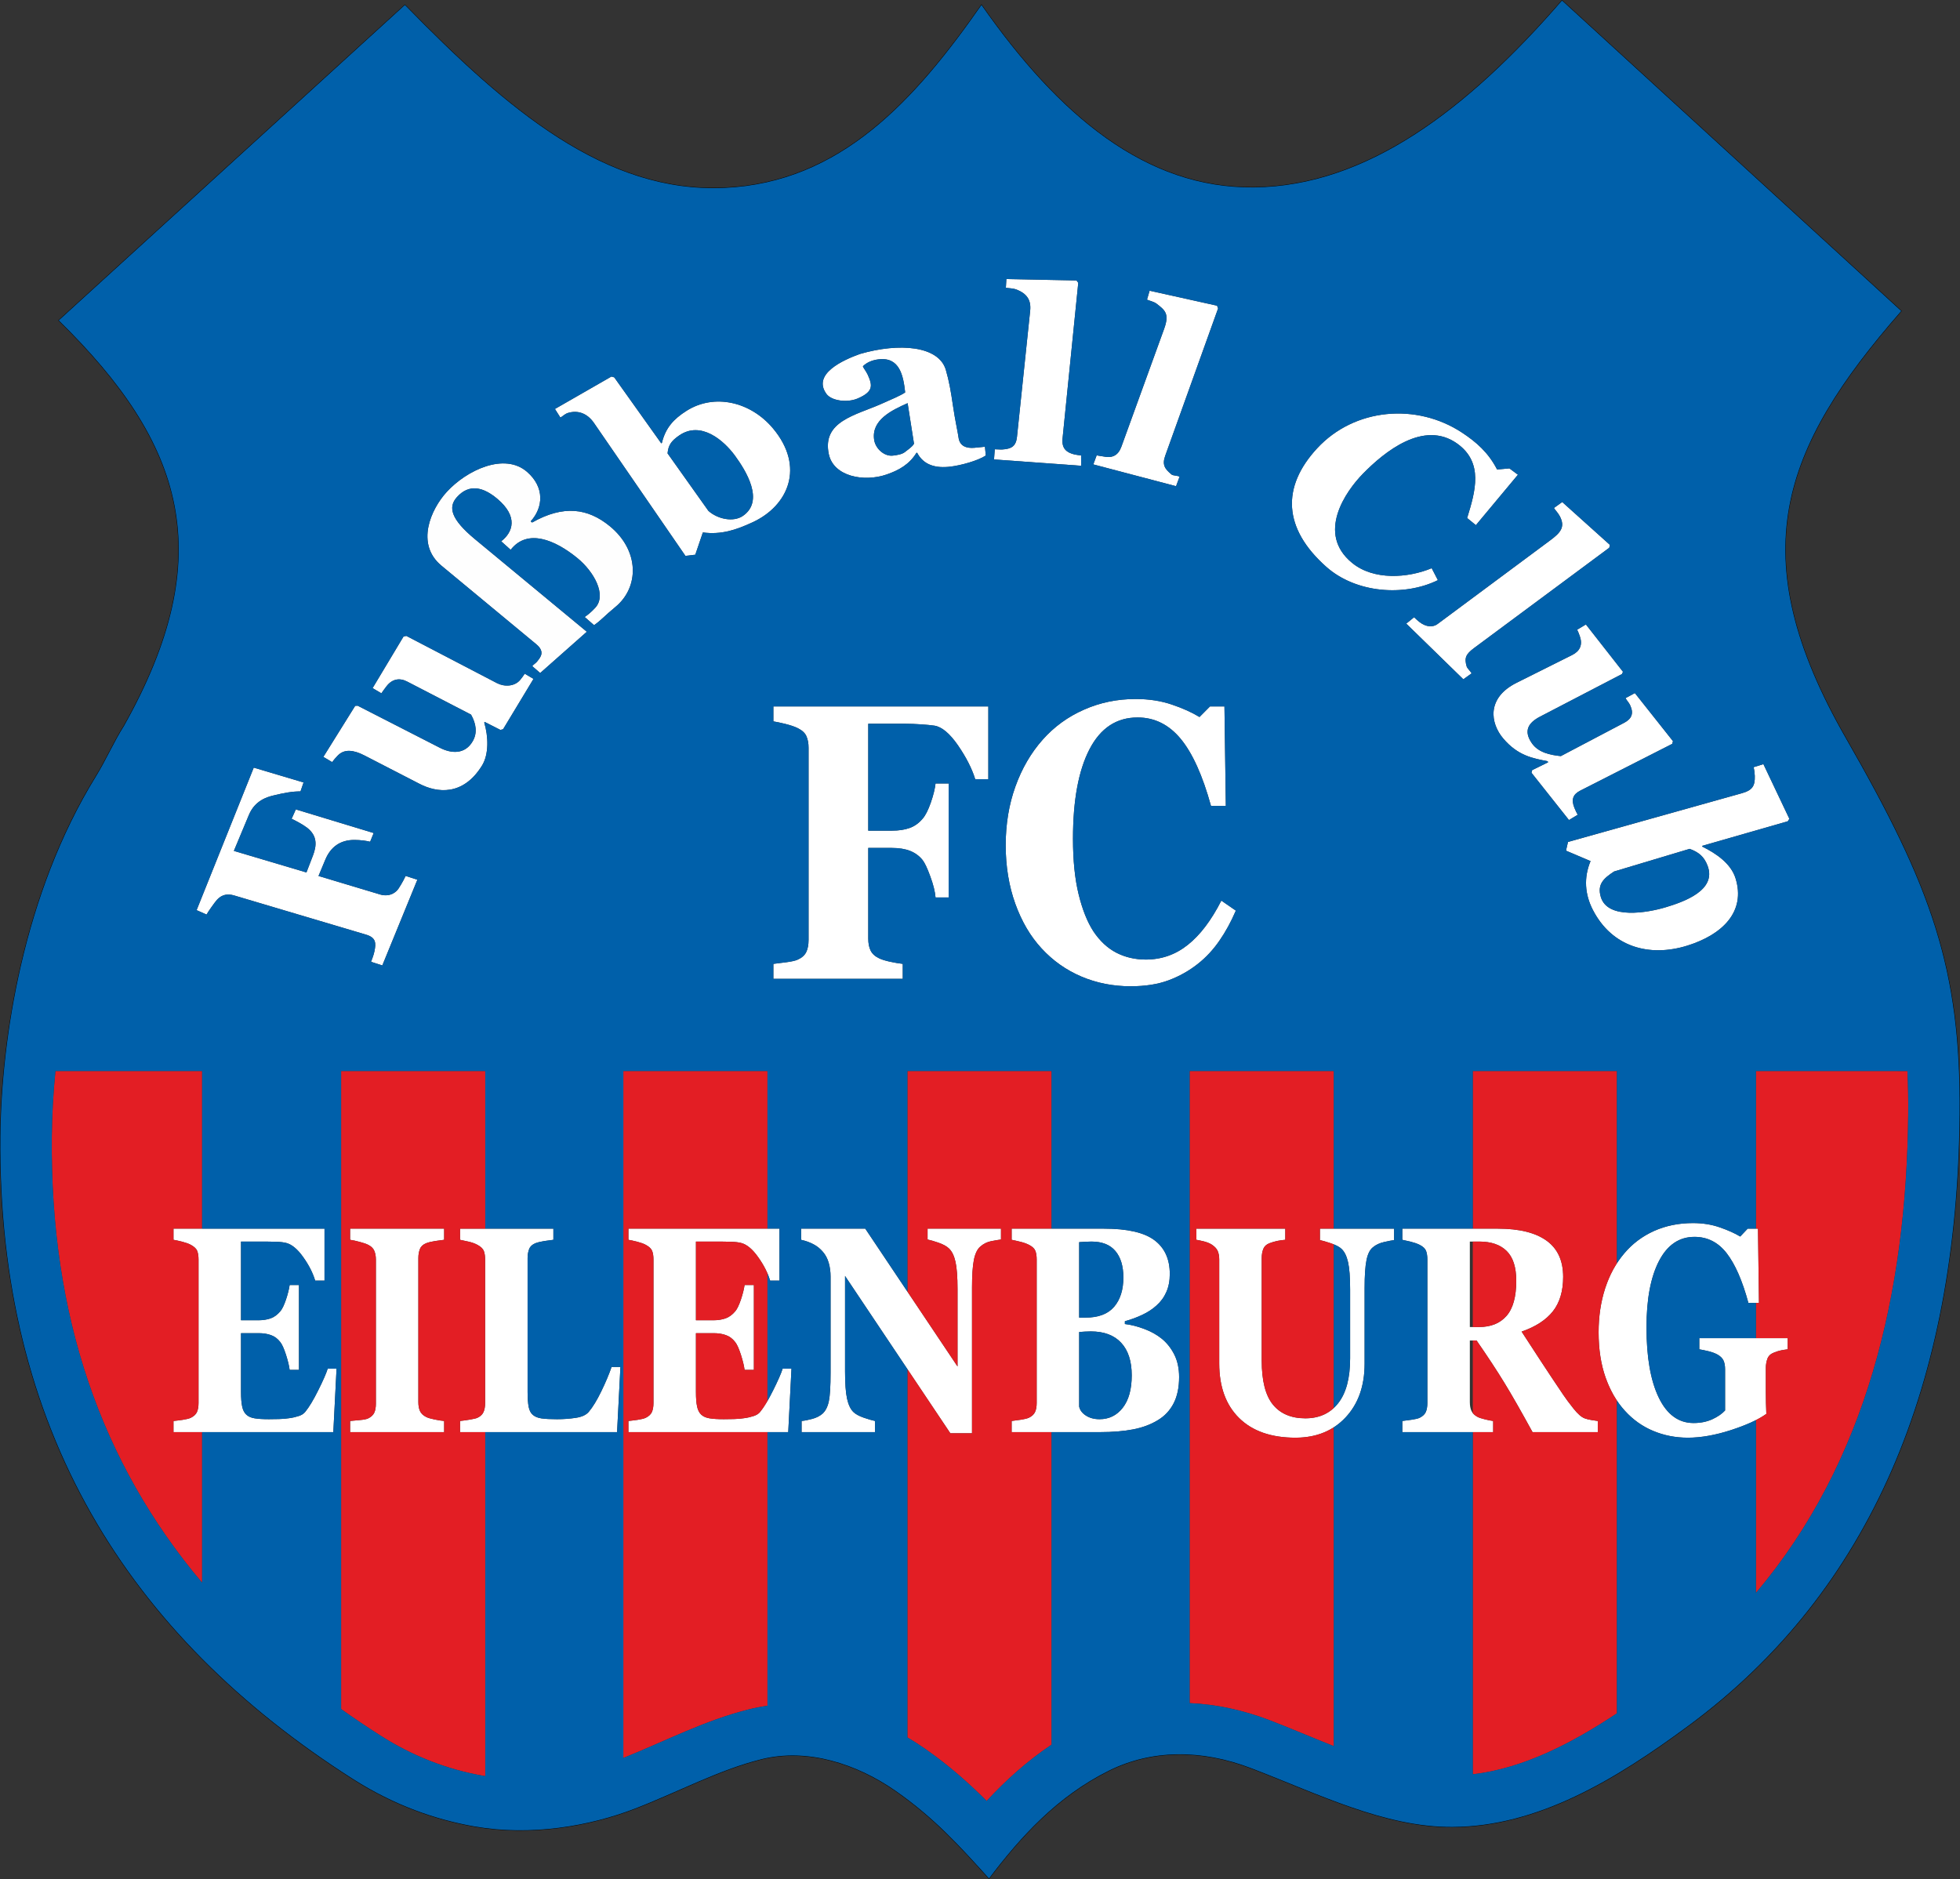 <?xml version="1.0" encoding="UTF-8" standalone="no"?>
<svg
   version="1.1"
   width="594.543pt"
   height="570.062pt"
   id="svg66"
   viewBox="0 0 594.543 570.062"
   xmlns="http://www.w3.org/2000/svg"
   xmlns:svg="http://www.w3.org/2000/svg">
  <rect x="0" y="0" width="594.543" height="570.062" fill="#333333" stroke="none"/>
  <defs
     id="defs70" />
  <g
     id="Layer1001"
     transform="translate(-0.367,-135.921)">
    <path
       d="m 505.532,411.197 c 5.585,-1.672 15.66,-5.181 12.8,-12.653 -1.058,-2.763 -2.664,-4.078 -5.435,-5.1 l -22.904,6.865 c -3.141,2.056 -5.199,3.854 -4.036,7.741 2.082,6.959 14.353,4.71 19.575,3.146 z m 6.653,11.609 c -11.504,3.579 -22.82,0.441 -28.633,-10.82 -2.45,-4.746 -2.806,-9.802 -0.71,-14.827 l -7.45,-3.167 0.606,-2.64 52.785,-14.8 c 3.064,-0.859 3.986,-2.121 3.88,-5.245 -0.048,-0.972 -0.157,-1.855 -0.343,-2.645 l 2.955,-0.919 7.871,16.579 -0.469,0.757 -25.994,7.462 0.071,0.228 c 4.102,2.014 8.653,5.093 10.058,9.567 3.184,10.139 -3.923,17.14 -14.626,20.47 z"
       style="fill:#ffffff;fill-rule:evenodd"
       id="path2" />
    <path
       d="m 476.296,384.704 -11.368,-14.339 0.201,-0.803 4.836,-2.377 -0.137,-0.328 c -4.428,-0.867 -8.994,-1.623 -13.472,-6.893 -3.923,-4.618 -5.15,-12.304 4.04,-16.898 l 16.867,-8.434 c 2.344,-1.172 3.205,-3.041 2.368,-5.567 -0.265,-0.8 -0.558,-1.508 -0.852,-2.105 l 2.65,-1.598 11.251,14.365 -0.32,0.689 -24.82,12.909 c -3.426,1.782 -5.193,4.207 -2.487,8.091 1.955,2.806 5.519,3.556 8.775,3.891 l 19.2,-10.107 c 2.297,-1.209 2.974,-2.81 1.837,-5.305 -0.354,-0.81 -0.996,-1.379 -1.413,-2.181 l 2.837,-1.524 11.554,14.583 -0.238,0.826 -27.872,14.175 c -2.3,1.17 -2.766,2.786 -1.798,5.213 0.294,0.736 0.637,1.444 1.01,2.118 z"
       style="fill:#ffffff;fill-rule:evenodd"
       id="path4" />
    <path
       d="m 444.253,342.005 -17.314,-16.894 2.378,-1.935 c 0.478,0.466 1.093,1.03 1.599,1.426 2.118,1.656 4.179,1.623 5.5,0.641 l 34.168,-25.381 c 3.121,-2.319 4.659,-4.014 2.946,-7.312 -0.506,-0.974 -1.376,-1.841 -1.793,-2.522 l 2.516,-1.801 14.469,13.007 -0.207,0.867 -40.97,30.4 c -2.562,1.901 -3.035,3.015 -2.276,5.622 0.181,0.572 1.114,1.394 1.5,2.081 z"
       style="fill:#ffffff;fill-rule:evenodd"
       id="path6" />
    <path
       d="m 402.72,307.922 c -13.114,-11.622 -13.73,-24.203 -2.802,-36.005 11.329,-12.235 30.156,-13.836 43.959,-4.735 4.295,2.832 7.962,6.021 10.617,11.176 l 3.741,-0.335 2.579,1.921 -12.755,15.299 -2.653,-2.166 c 2.511,-8.126 5.022,-16.795 -2.975,-22.548 -10.209,-7.344 -22.215,2.56 -28.625,9.1 -5.254,5.361 -14.216,18.146 -3.279,27.077 6.54,5.34 16.86,4.612 24.127,1.595 l 1.879,3.626 c -10.299,5.066 -24.889,3.905 -33.814,-4.005 z"
       style="fill:#ffffff;fill-rule:evenodd"
       id="path8" />
    <path
       d="m 357.111,283.421 -25.1,-6.611 1.023,-2.762 c 0.654,0.181 1.341,0.201 1.968,0.34 2.747,0.614 4.556,-0.277 5.534,-2.973 l 12.96,-35.736 c 1.657,-4.569 0.282,-5.628 -2.259,-7.596 -0.869,-0.673 -2.214,-0.921 -2.941,-1.251 l 0.793,-2.715 20.457,4.543 0.314,0.834 -16.026,44.66 c -0.996,2.777 -0.174,3.987 1.915,5.72 0.471,0.373 1.731,0.292 2.436,0.645 z"
       style="fill:#ffffff;fill-rule:evenodd"
       id="path10" />
    <path
       d="m 328.33,277.226 -26.44,-1.919 0.231,-3.086 c 0.679,-0.007 1.616,0.101 2.256,0.064 2.81,-0.166 4.183,-0.979 4.481,-3.83 l 3.998,-38.27 c 0.348,-3.328 -1.1,-5.207 -4.086,-6.397 -1.02,-0.406 -2.495,-0.433 -3.285,-0.549 l 0.151,-2.655 21.278,0.421 0.532,0.715 -4.787,47.431 c -0.221,2.943 1.329,4.09 3.664,4.649 0.583,0.14 1.25,0.186 1.979,0.296 z"
       style="fill:#ffffff;fill-rule:evenodd"
       id="path12" />
    <path
       d="m 275.68,258.23 c -4.842,2.16 -11.061,5.111 -10.148,11.14 0.409,2.701 3.116,5.09 5.711,4.768 1.422,-0.177 2.788,-0.385 3.737,-1.169 0.854,-0.705 2.052,-1.422 2.636,-2.433 z m 23.721,15.888 c -2.548,1.645 -7.63,2.985 -10.645,3.359 -4.591,0.571 -8.22,-0.456 -10.184,-4.191 l -0.224,0.028 c -2.14,3.496 -5.338,5.281 -9.01,6.549 -6.985,2.413 -16.117,0.566 -17.553,-6.123 -2.167,-10.094 8.236,-11.843 16.058,-15.352 3.131,-1.385 5.692,-2.449 7.096,-3.417 -0.561,-5.04 -1.633,-10.833 -8.103,-10.028 -1.799,0.223 -3.418,0.833 -4.721,2.088 0.148,0.545 0.966,1.474 1.462,2.566 1.468,3.231 1.802,5.133 -3.038,7.212 -3.189,1.37 -7.958,0.715 -9.481,-1.381 -4.414,-6.075 5.155,-10.333 10.178,-12.125 11.941,-3.475 23.897,-2.445 26.035,4.818 0.98,3.33 1.546,6.582 2.165,10.866 0.613,4.238 1.513,8.268 1.685,9.632 0.338,2.683 2.437,3.362 4.802,3.152 0.939,-0.084 2.447,-0.218 3.211,-0.314 z"
       style="fill:#ffffff;fill-rule:evenodd"
       id="path14" />
    <path
       d="m 223.351,274.221 c -3.431,-4.713 -10.406,-10.755 -17.005,-6.161 -2.429,1.69 -3.246,2.953 -3.482,5.402 l 12.392,17.448 c 2.841,2.533 7.569,3.468 10.397,1.564 6.768,-4.559 0.927,-13.819 -2.302,-18.253 z m 11.453,-8.386 c 9.842,11.694 4.727,23.524 -6.16,28.543 -5.074,2.338 -9.485,3.81 -15.072,3.079 l -2.298,6.752 -2.989,0.354 -27.729,-40.302 c -2.081,-3.025 -4.961,-3.968 -7.949,-3.047 -0.926,0.3 -1.534,1.003 -2.248,1.389 l -1.66,-2.611 17.14,-9.842 0.854,0.255 14.251,20.007 0.201,-0.128 c 1.096,-4.523 3.516,-7.226 7.478,-9.734 8.426,-5.335 19.392,-2.779 26.18,5.285 z"
       style="fill:#ffffff;fill-rule:evenodd"
       id="path16" />
    <path
       d="m 152.397,300.138 c 3.618,-2.799 5.166,-7.506 -1.11,-12.831 -4.289,-3.64 -8.599,-4.722 -12.336,-0.549 -2.664,2.974 -1.917,6.609 5.48,12.731 l 33.942,28.093 -14.147,12.522 -2.405,-2.091 c 0.468,-0.666 0.973,-0.697 1.708,-1.701 0.67,-0.916 2.296,-2.63 -0.481,-4.932 l -28.767,-23.84 c -7.935,-6.576 -3.238,-17.1 1.604,-22.389 6.029,-6.586 17.508,-12.059 24.381,-6.064 5.394,4.706 4.865,10.832 1.085,14.988 l 0.421,0.367 c 9.589,-5.423 16.937,-4.309 23.544,1.088 9.055,7.397 9.028,18.548 1.694,24.56 -3.288,2.696 -4.249,3.977 -6.442,5.498 l -2.845,-2.482 c 1.135,-0.798 2.019,-1.531 3.204,-2.804 3.535,-3.798 -0.277,-10.91 -5.55,-15.174 -6.607,-5.343 -14.981,-8.984 -20.106,-2.407 z"
       style="fill:#fefefe;fill-rule:evenodd"
       id="path18" />
    <path
       d="m 162.198,341.882 -9.229,15.279 -0.803,0.203 -4.784,-2.432 -0.122,0.205 c 1.272,4.253 1.432,9.637 -0.694,13.064 -5.777,9.312 -13.671,8.238 -18.927,5.528 L 110.88,365.092 c -3.303,-1.703 -6.076,-1.968 -8.016,0.004 -0.592,0.601 -1.36,1.484 -1.747,2.026 l -2.663,-1.577 9.651,-15.483 0.759,-0.044 24.955,12.771 c 3.441,1.761 7.597,2.082 9.961,-2.026 1.407,-2.445 1.067,-5.216 -0.529,-8.046 l -19.408,-10.04 c -2.304,-1.192 -4.55,-0.749 -6.216,1.426 -0.537,0.701 -1.065,1.405 -1.574,2.153 l -2.663,-1.577 9.389,-15.66 0.84,-0.181 27.485,14.321 c 2.29,1.193 5.367,1.041 7.046,-0.961 0.509,-0.607 0.971,-1.245 1.387,-1.893 z"
       style="fill:#ffffff;fill-rule:evenodd"
       id="path20" />
    <path
       d="m 92.449,373.302 -0.928,2.715 c -2.441,-0.022 -5.011,0.453 -8.211,1.232 -1.933,0.47 -5.604,1.51 -7.438,5.898 l -4.56,10.914 22.013,6.544 1.966,-5.108 c 1.168,-3.035 1.4,-6.032 -1.809,-8.485 -1.381,-1.056 -3.583,-2.184 -4.655,-2.685 l 1.28,-2.851 23.613,7.169 -1.076,2.643 c -1.229,-0.301 -2.844,-0.535 -4.782,-0.544 -4.309,-0.019 -7.216,2.163 -8.801,5.957 l -2.078,4.976 18.72,5.619 c 1.325,0.397 3.315,0.462 4.93,-1.046 0.467,-0.436 0.901,-1.154 1.426,-2.041 0.525,-0.888 0.924,-1.642 1.349,-2.548 l 3.561,1.15 -10.631,26.003 -3.415,-1.099 c 0.248,-0.708 0.766,-1.933 1.023,-3.176 0.519,-2.507 0.503,-4.162 -2.545,-5.068 L 71.409,407.588 c -1.973,-0.586 -3.671,-0.311 -5.139,1.223 -0.674,0.705 -2.872,3.82 -3.244,4.568 L 60.005,412.039 77.337,368.801 Z"
       style="fill:#ffffff;fill-rule:evenodd"
       id="path22" />
    <path
       d="m 300.165,372.306 h -3.977 c -0.994,-3.219 -2.739,-6.637 -5.233,-10.273 -2.512,-3.616 -4.884,-5.604 -7.135,-5.961 -1.012,-0.159 -2.39,-0.278 -4.082,-0.398 -1.71,-0.119 -3.279,-0.179 -4.71,-0.179 h -11.286 v 32.429 h 7.187 c 2.041,0 3.82,-0.258 5.32,-0.795 1.483,-0.516 2.826,-1.45 3.977,-2.822 0.855,-0.954 1.674,-2.583 2.477,-4.848 0.785,-2.265 1.273,-4.213 1.448,-5.842 h 3.977 v 34.575 h -3.977 c -0.139,-1.749 -0.662,-3.875 -1.587,-6.379 -0.907,-2.504 -1.692,-4.153 -2.337,-4.968 -0.994,-1.252 -2.251,-2.166 -3.785,-2.782 -1.518,-0.596 -3.367,-0.894 -5.512,-0.894 h -7.187 v 27.501 c 0,1.411 0.227,2.603 0.698,3.597 0.471,0.994 1.361,1.808 2.669,2.424 0.767,0.358 1.814,0.675 3.14,0.974 1.325,0.298 2.651,0.516 3.959,0.675 v 4.531 h -39.248 v -4.531 c 0.994,-0.119 2.303,-0.278 3.96,-0.497 1.64,-0.219 2.773,-0.477 3.436,-0.795 1.221,-0.537 2.076,-1.292 2.564,-2.265 0.471,-0.974 0.715,-2.206 0.715,-3.716 v -58.301 c 0,-1.331 -0.209,-2.484 -0.645,-3.478 -0.418,-0.994 -1.308,-1.808 -2.634,-2.464 -0.959,-0.477 -2.233,-0.894 -3.803,-1.292 -1.57,-0.377 -2.774,-0.636 -3.594,-0.755 v -4.531 h 65.205 z m 43.156,62.831 c -5.303,0 -10.274,-0.974 -14.915,-2.941 -4.622,-1.967 -8.652,-4.809 -12.088,-8.544 -3.384,-3.656 -6.035,-8.167 -7.972,-13.552 -1.936,-5.385 -2.913,-11.307 -2.913,-17.745 0,-6.418 0.977,-12.36 2.948,-17.824 1.954,-5.444 4.71,-10.194 8.251,-14.188 3.489,-3.934 7.658,-6.975 12.543,-9.121 4.884,-2.166 10.1,-3.239 15.664,-3.239 4.012,0 7.675,0.556 10.99,1.689 3.314,1.113 6.106,2.385 8.39,3.776 l 3.175,-3.199 h 4.396 l 0.419,30.164 h -4.501 c -2.547,-9.24 -5.617,-16.016 -9.193,-20.348 -3.576,-4.312 -7.92,-6.478 -13.066,-6.478 -6.402,0 -11.269,3.219 -14.6,9.657 -3.332,6.438 -5.006,15.479 -5.006,27.124 0,6.577 0.575,12.201 1.71,16.851 1.134,4.65 2.634,8.385 4.465,11.227 1.971,2.961 4.309,5.127 6.995,6.518 2.686,1.371 5.652,2.067 8.931,2.067 4.763,0 9.001,-1.49 12.717,-4.451 3.733,-2.961 7.135,-7.432 10.187,-13.433 l 4.396,3.04 c -1.466,3.418 -3.14,6.478 -5.006,9.16 -1.867,2.703 -4.029,5.027 -6.489,6.975 -2.686,2.126 -5.652,3.795 -8.914,5.007 -3.245,1.212 -7.082,1.808 -11.513,1.808 z"
       style="fill:#ffffff;fill-rule:evenodd"
       id="path24" />
    <path
       d="m 98.803,524.433 h -2.83 c -0.708,-2.345 -1.912,-4.736 -3.638,-7.141 -1.714,-2.42 -3.427,-3.83 -5.115,-4.276 -0.733,-0.193 -1.75,-0.327 -3.042,-0.371 -1.291,-0.044 -2.371,-0.059 -3.215,-0.059 h -7.487 v 23.872 h 5.314 c 1.341,0 2.557,-0.193 3.65,-0.564 1.093,-0.386 2.086,-1.113 2.98,-2.182 0.559,-0.668 1.13,-1.856 1.701,-3.533 0.559,-1.692 0.931,-3.162 1.105,-4.409 h 2.831 v 25.742 h -2.831 c -0.149,-1.218 -0.521,-2.747 -1.105,-4.587 -0.596,-1.841 -1.167,-3.118 -1.701,-3.8 -0.794,-1.054 -1.75,-1.767 -2.843,-2.153 -1.093,-0.401 -2.346,-0.594 -3.787,-0.594 h -5.314 v 17.815 c 0,1.871 0.112,3.34 0.348,4.424 0.224,1.099 0.658,1.93 1.291,2.509 0.608,0.549 1.44,0.92 2.495,1.084 1.056,0.178 2.496,0.267 4.321,0.267 0.844,0 1.862,-0.015 3.054,-0.044 1.192,-0.03 2.235,-0.119 3.129,-0.267 1.018,-0.134 1.974,-0.356 2.868,-0.653 0.881,-0.282 1.54,-0.713 1.974,-1.262 1.167,-1.425 2.483,-3.607 3.936,-6.532 1.465,-2.925 2.421,-5.107 2.881,-6.562 h 2.682 l -0.981,19.24 H 52.99 v -3.385 c 0.683,-0.059 1.602,-0.178 2.781,-0.341 1.167,-0.178 1.987,-0.386 2.483,-0.624 0.919,-0.46 1.54,-1.039 1.862,-1.752 0.31,-0.713 0.472,-1.618 0.472,-2.717 v -43.557 c 0,-1.054 -0.137,-1.915 -0.397,-2.598 -0.273,-0.683 -0.919,-1.292 -1.937,-1.841 -0.633,-0.356 -1.527,-0.668 -2.669,-0.965 -1.142,-0.282 -2.011,-0.475 -2.595,-0.564 v -3.385 h 45.813 z m 36.291,45.962 h -28.531 v -3.385 c 0.658,-0.059 1.614,-0.148 2.88,-0.267 1.267,-0.104 2.135,-0.282 2.62,-0.52 0.894,-0.43 1.502,-1.009 1.837,-1.722 0.323,-0.698 0.484,-1.618 0.484,-2.717 v -43.765 c 0,-0.995 -0.162,-1.871 -0.472,-2.613 -0.31,-0.757 -0.931,-1.366 -1.85,-1.826 -0.571,-0.297 -1.428,-0.594 -2.57,-0.891 -1.13,-0.312 -2.111,-0.52 -2.93,-0.638 v -3.385 h 28.531 v 3.385 c -0.72,0.089 -1.627,0.208 -2.719,0.371 -1.08,0.163 -1.999,0.386 -2.744,0.668 -0.943,0.386 -1.577,0.965 -1.887,1.767 -0.31,0.802 -0.472,1.707 -0.472,2.717 v 43.735 c 0,1.039 0.161,1.93 0.484,2.672 0.335,0.742 0.956,1.351 1.875,1.811 0.497,0.267 1.341,0.52 2.508,0.757 1.179,0.252 2.16,0.401 2.955,0.46 z m 53.473,-19.774 -1.018,19.774 h -47.626 v -3.385 c 0.857,-0.089 1.85,-0.223 2.992,-0.415 1.142,-0.193 1.899,-0.371 2.272,-0.549 0.869,-0.401 1.478,-0.965 1.825,-1.692 0.335,-0.728 0.509,-1.648 0.509,-2.776 v -43.557 c 0,-1.054 -0.136,-1.915 -0.397,-2.598 -0.273,-0.683 -0.919,-1.292 -1.937,-1.841 -0.757,-0.415 -1.663,-0.742 -2.731,-0.98 -1.055,-0.253 -1.899,-0.431 -2.533,-0.549 v -3.385 H 168.23 v 3.385 c -0.77,0.089 -1.689,0.208 -2.732,0.371 -1.055,0.163 -1.962,0.386 -2.731,0.668 -0.944,0.386 -1.577,0.965 -1.887,1.767 -0.311,0.802 -0.472,1.707 -0.472,2.717 v 40.633 c 0,1.915 0.112,3.414 0.323,4.528 0.223,1.099 0.645,1.915 1.279,2.435 0.633,0.549 1.515,0.906 2.644,1.069 1.13,0.163 2.694,0.238 4.681,0.238 1.949,0 3.836,-0.134 5.674,-0.416 1.825,-0.267 3.154,-0.876 3.948,-1.811 1.242,-1.47 2.508,-3.563 3.811,-6.25 1.304,-2.687 2.334,-5.136 3.116,-7.378 z m 48.234,-26.188 H 233.97 c -0.708,-2.345 -1.912,-4.736 -3.638,-7.141 -1.714,-2.42 -3.427,-3.83 -5.115,-4.276 -0.733,-0.193 -1.75,-0.327 -3.042,-0.371 -1.291,-0.044 -2.371,-0.059 -3.215,-0.059 h -7.487 v 23.872 h 5.314 c 1.341,0 2.557,-0.193 3.65,-0.564 1.092,-0.386 2.086,-1.113 2.979,-2.182 0.559,-0.668 1.13,-1.856 1.701,-3.533 0.559,-1.692 0.931,-3.162 1.105,-4.409 h 2.831 v 25.742 h -2.831 c -0.149,-1.218 -0.521,-2.747 -1.105,-4.587 -0.596,-1.841 -1.167,-3.118 -1.701,-3.8 -0.794,-1.054 -1.75,-1.767 -2.843,-2.153 -1.093,-0.401 -2.346,-0.594 -3.787,-0.594 h -5.314 v 17.815 c 0,1.871 0.112,3.34 0.348,4.424 0.224,1.099 0.658,1.93 1.292,2.509 0.608,0.549 1.44,0.92 2.495,1.084 1.055,0.178 2.495,0.267 4.321,0.267 0.844,0 1.862,-0.015 3.054,-0.044 1.192,-0.03 2.235,-0.119 3.129,-0.267 1.018,-0.134 1.974,-0.356 2.868,-0.653 0.882,-0.282 1.54,-0.713 1.974,-1.262 1.167,-1.425 2.483,-3.607 3.936,-6.532 1.465,-2.925 2.421,-5.107 2.881,-6.562 h 2.682 l -0.981,19.24 h -48.482 v -3.385 c 0.682,-0.059 1.601,-0.178 2.781,-0.341 1.167,-0.178 1.986,-0.386 2.483,-0.624 0.919,-0.46 1.54,-1.039 1.862,-1.752 0.31,-0.713 0.472,-1.618 0.472,-2.717 v -43.557 c 0,-1.054 -0.136,-1.915 -0.397,-2.598 -0.273,-0.683 -0.919,-1.292 -1.937,-1.841 -0.633,-0.356 -1.527,-0.668 -2.669,-0.965 -1.142,-0.282 -2.011,-0.475 -2.595,-0.564 v -3.385 h 45.813 z m 67.205,-12.47 c -0.683,0.089 -1.651,0.252 -2.905,0.49 -1.254,0.223 -2.396,0.787 -3.414,1.692 -0.894,0.787 -1.527,2.123 -1.912,4.038 -0.372,1.9 -0.559,4.691 -0.559,8.388 v 44.181 h -6.568 l -31.945,-47.729 v 28.979 c 0,3.593 0.198,6.324 0.596,8.195 0.41,1.871 1.055,3.251 1.949,4.112 0.658,0.638 1.701,1.203 3.129,1.707 1.428,0.49 2.57,0.817 3.414,0.995 v 3.385 h -22.273 v -3.385 c 0.944,-0.089 2.024,-0.297 3.253,-0.638 1.217,-0.327 2.247,-0.846 3.067,-1.544 0.944,-0.846 1.589,-2.108 1.949,-3.815 0.347,-1.693 0.521,-4.543 0.521,-8.566 V 523.171 c 0,-1.455 -0.186,-2.836 -0.558,-4.127 -0.373,-1.291 -0.956,-2.405 -1.751,-3.325 -0.844,-0.995 -1.8,-1.766 -2.905,-2.331 -1.092,-0.579 -2.334,-1.024 -3.725,-1.336 v -3.385 h 19.468 l 27.985,41.805 v -23.441 c 0,-3.726 -0.211,-6.502 -0.621,-8.313 -0.41,-1.826 -1.067,-3.177 -1.974,-4.038 -0.708,-0.683 -1.751,-1.247 -3.141,-1.737 -1.378,-0.475 -2.495,-0.802 -3.352,-0.98 v -3.296 h 22.273 z m 48.793,30.107 c 1.552,1.277 2.818,2.88 3.787,4.81 0.968,1.93 1.453,4.201 1.453,6.814 0,3.132 -0.546,5.775 -1.651,7.942 -1.105,2.152 -2.694,3.86 -4.755,5.107 -2.173,1.336 -4.693,2.271 -7.536,2.821 -2.856,0.549 -6.208,0.831 -10.056,0.831 h -26.805 v -3.385 c 0.757,-0.089 1.701,-0.223 2.855,-0.386 1.142,-0.178 1.937,-0.386 2.409,-0.609 0.894,-0.445 1.515,-1.009 1.837,-1.722 0.335,-0.713 0.497,-1.633 0.497,-2.761 v -43.512 c 0,-1.054 -0.136,-1.915 -0.397,-2.613 -0.273,-0.698 -0.919,-1.306 -1.937,-1.826 -0.757,-0.386 -1.639,-0.698 -2.632,-0.935 -1.006,-0.252 -1.875,-0.445 -2.632,-0.594 v -3.385 h 28.022 c 7.052,0 12.142,1.158 15.258,3.474 3.129,2.331 4.693,5.745 4.693,10.273 0,2.078 -0.347,3.919 -1.056,5.493 -0.695,1.589 -1.701,2.954 -3.017,4.112 -1.179,1.069 -2.595,2.004 -4.246,2.776 -1.639,0.787 -3.414,1.44 -5.302,1.96 v 0.846 c 1.9,0.223 3.861,0.727 5.897,1.5 2.036,0.757 3.812,1.752 5.314,2.969 z m -11.671,-18.602 c 0,-3.429 -0.807,-6.102 -2.421,-8.017 -1.614,-1.915 -4.035,-2.865 -7.275,-2.865 -0.46,0 -1.055,0.015 -1.8,0.059 -0.745,0.044 -1.378,0.089 -1.912,0.119 v 22.892 h 1.899 c 3.936,0 6.829,-1.099 8.703,-3.281 1.875,-2.197 2.806,-5.166 2.806,-8.907 z m 2.533,29.706 c 0,-4.29 -1.068,-7.586 -3.203,-9.887 -2.136,-2.301 -5.202,-3.444 -9.212,-3.444 -0.46,0 -1.068,0.015 -1.837,0.059 -0.757,0.044 -1.329,0.089 -1.689,0.119 v 22.625 c 0.223,1.069 0.894,1.974 2.036,2.717 1.142,0.742 2.52,1.113 4.147,1.113 2.893,0 5.239,-1.158 7.052,-3.489 1.8,-2.316 2.707,-5.597 2.707,-9.813 z m 79.583,-41.033 c -0.708,0.089 -1.725,0.282 -3.054,0.594 -1.341,0.297 -2.458,0.831 -3.352,1.574 -0.931,0.727 -1.589,2.034 -1.962,3.919 -0.385,1.871 -0.571,4.706 -0.571,8.462 v 22.936 c 0,6.755 -1.912,12.173 -5.748,16.286 -3.836,4.112 -8.914,6.176 -15.221,6.176 -7.362,0 -13.061,-1.989 -17.084,-5.953 -4.035,-3.964 -6.046,-9.501 -6.046,-16.597 v -31.532 c 0,-1.01 -0.161,-1.885 -0.484,-2.613 -0.335,-0.713 -0.956,-1.366 -1.875,-1.945 -0.633,-0.386 -1.403,-0.683 -2.322,-0.92 -0.919,-0.223 -1.664,-0.386 -2.247,-0.475 v -3.385 h 26.966 v 3.385 c -0.782,0.06 -1.564,0.163 -2.371,0.327 -0.807,0.163 -1.614,0.401 -2.446,0.713 -0.919,0.356 -1.54,0.935 -1.862,1.737 -0.31,0.816 -0.472,1.722 -0.472,2.746 v 31.116 c 0,6.116 1.13,10.57 3.389,13.346 2.272,2.776 5.55,4.171 9.858,4.171 4.234,0 7.549,-1.529 9.957,-4.602 2.409,-3.073 3.613,-7.601 3.613,-13.569 v -20.903 c 0,-3.711 -0.211,-6.488 -0.633,-8.329 -0.422,-1.841 -1.08,-3.162 -1.949,-3.978 -0.633,-0.624 -1.726,-1.203 -3.29,-1.737 -1.564,-0.52 -2.657,-0.831 -3.29,-0.95 v -3.474 h 22.497 z m 61.792,58.254 h -19.79 c -3.426,-6.25 -6.257,-11.238 -8.529,-14.935 -2.26,-3.711 -5.078,-7.987 -8.442,-12.856 h -2.049 v 18.72 c 0,1.039 0.161,1.915 0.497,2.642 0.323,0.727 0.956,1.336 1.875,1.826 0.459,0.238 1.192,0.475 2.173,0.713 0.981,0.252 1.825,0.415 2.533,0.504 v 3.385 h -27.562 v -3.385 c 0.708,-0.089 1.639,-0.208 2.793,-0.371 1.155,-0.163 1.974,-0.356 2.471,-0.594 0.919,-0.46 1.54,-1.039 1.862,-1.752 0.31,-0.713 0.472,-1.618 0.472,-2.717 v -43.557 c 0,-1.054 -0.136,-1.915 -0.397,-2.613 -0.273,-0.698 -0.919,-1.306 -1.937,-1.826 -0.782,-0.386 -1.701,-0.698 -2.756,-0.965 -1.068,-0.252 -1.899,-0.445 -2.508,-0.564 v -3.385 h 28.99 c 6.481,0 11.398,1.218 14.762,3.637 3.364,2.42 5.041,6.087 5.041,11.001 0,4.32 -1.043,7.809 -3.116,10.437 -2.074,2.627 -5.239,4.676 -9.485,6.161 1.651,2.554 3.575,5.508 5.773,8.863 2.198,3.355 4.482,6.799 6.853,10.303 0.757,1.128 1.776,2.509 3.079,4.142 1.291,1.633 2.433,2.643 3.439,3.014 0.558,0.208 1.266,0.386 2.123,0.52 0.857,0.148 1.478,0.238 1.837,0.267 z m -24.731,-45.903 c 0,-4.127 -0.969,-7.141 -2.905,-9.041 -1.937,-1.915 -4.706,-2.865 -8.281,-2.865 h -2.893 v 25.921 h 2.781 c 3.588,0 6.357,-1.113 8.331,-3.355 1.974,-2.242 2.967,-5.79 2.967,-10.659 z m 82.339,20.784 c -0.757,0.089 -1.416,0.193 -1.999,0.312 -0.584,0.104 -1.316,0.342 -2.185,0.683 -1.006,0.386 -1.651,1.009 -1.974,1.87 -0.31,0.876 -0.472,1.796 -0.472,2.747 v 7.185 c 0,1.455 0.012,2.613 0.037,3.504 0.025,0.891 0.062,1.975 0.112,3.281 -2.421,1.752 -6.009,3.385 -10.739,4.929 -4.743,1.529 -9.088,2.301 -13.061,2.301 -3.737,0 -7.238,-0.683 -10.504,-2.049 -3.277,-1.366 -6.146,-3.4 -8.616,-6.131 -2.471,-2.702 -4.42,-6.057 -5.835,-10.05 -1.415,-4.008 -2.123,-8.596 -2.123,-13.762 0,-4.81 0.671,-9.264 1.999,-13.361 1.341,-4.098 3.265,-7.616 5.785,-10.57 2.471,-2.939 5.488,-5.196 9.039,-6.799 3.551,-1.589 7.486,-2.39 11.807,-2.39 2.93,0 5.649,0.431 8.145,1.306 2.496,0.861 4.557,1.796 6.183,2.776 l 2.26,-2.39 h 3.129 l 0.298,22.536 h -3.203 c -1.837,-6.784 -4.048,-11.817 -6.618,-15.113 -2.558,-3.281 -5.81,-4.929 -9.733,-4.929 -4.643,0 -8.232,2.435 -10.764,7.304 -2.533,4.884 -3.799,11.594 -3.799,20.146 0,9.085 1.242,16.181 3.725,21.318 2.483,5.136 5.997,7.705 10.553,7.705 2.135,0 4.035,-0.386 5.686,-1.143 1.664,-0.772 2.955,-1.663 3.874,-2.672 v -12.515 c 0,-1.039 -0.162,-1.915 -0.472,-2.613 -0.323,-0.713 -0.943,-1.336 -1.887,-1.856 -0.733,-0.401 -1.639,-0.728 -2.731,-0.995 -1.093,-0.267 -1.999,-0.445 -2.732,-0.564 v -3.385 h 26.817 z"
       style="fill:#ffffff;fill-rule:evenodd"
       id="path26" />
    <path
       d="m 18.188,233.125 c 38.1,37.293 48.901,71.207 19.8,123 -3.149,4.972 -5.476,10.4 -8.471,15.253 -22.15,35.897 -28.747,79.919 -29.029,109.248 -0.854,88.727 38.671,151.489 106.95,195 12.649,8.061 25.193,12.357 36.9,14.4 17.114,2.987 34.911,-0.116 48.6,-5.4 12.978,-5.009 25.453,-11.772 38.4,-15 13.944,-3.476 28.909,1.389 40.641,9.562 11.858,8.261 19.593,16.88 28.397,26.625 9.513,-12.588 20.633,-24.909 36.412,-32.737 12.883,-6.391 27.912,-6.53 43.05,-0.75 20.317,7.756 40.398,17.935 61.05,17.85 25.881,-0.106 49.321,-14.212 71.7,-30.75 55.468,-40.99 81.467,-104.031 82.201,-185.4 0.4,-44.429 -8.644,-69.074 -34.499,-114.151 -31.855,-55.537 -19.686,-87.871 16.8,-129.599 L 474.189,136.076 c -29.012,33.515 -59.489,56.276 -93.299,56.701 -33.02,0.415 -59.392,-21.876 -82.8,-55.35 -20.088,28.768 -42.634,53.916 -77.999,55.5 -36.06,1.616 -65.722,-23.564 -96.9,-55.5 z"
       style="fill:none;stroke:#000000;stroke-width:0.216;stroke-linecap:butt;stroke-linejoin:miter;stroke-dasharray:none"
       id="path28" />
    <path
       d="M 61.677,460.848 H 17.184 c -0.678,6.747 -1.044,13.424 -1.107,19.928 -0.521,54.181 14.833,98.88 45.599,135.31 V 570.395 H 52.99 v -3.385 c 0.683,-0.059 1.602,-0.178 2.781,-0.341 1.167,-0.178 1.987,-0.386 2.483,-0.624 0.919,-0.46 1.54,-1.039 1.862,-1.752 0.31,-0.713 0.472,-1.618 0.472,-2.717 v -43.557 c 0,-1.054 -0.137,-1.915 -0.397,-2.598 -0.273,-0.683 -0.919,-1.292 -1.937,-1.841 -0.633,-0.356 -1.527,-0.668 -2.669,-0.965 -1.142,-0.282 -2.011,-0.475 -2.595,-0.564 v -3.385 h 8.687 z"
       style="fill:#e31e24;fill-rule:evenodd"
       id="path30" />
    <path
       d="m 103.842,460.848 v 193.567 c 3.866,2.752 7.858,5.439 11.975,8.063 9.595,6.115 19.992,10.233 31.202,12.19 0.183,0.032 0.365,0.063 0.548,0.093 V 570.395 h -7.644 v -3.385 c 0.857,-0.089 1.85,-0.223 2.992,-0.415 1.142,-0.193 1.899,-0.371 2.272,-0.549 0.869,-0.401 1.478,-0.965 1.825,-1.692 0.335,-0.728 0.509,-1.648 0.509,-2.776 v -43.557 c 0,-1.054 -0.136,-1.915 -0.397,-2.598 -0.273,-0.683 -0.919,-1.292 -1.937,-1.841 -0.757,-0.415 -1.663,-0.742 -2.731,-0.98 -1.055,-0.253 -1.899,-0.431 -2.533,-0.549 v -3.385 h 7.644 v -47.819 z m 2.721,47.819 h 28.531 v 3.385 c -0.72,0.089 -1.627,0.208 -2.719,0.371 -1.08,0.163 -1.999,0.386 -2.744,0.668 -0.943,0.386 -1.577,0.965 -1.887,1.767 -0.31,0.802 -0.472,1.707 -0.472,2.717 v 43.735 c 0,1.039 0.161,1.93 0.484,2.672 0.335,0.742 0.956,1.351 1.875,1.811 0.497,0.267 1.341,0.52 2.508,0.757 1.179,0.252 2.16,0.401 2.955,0.46 v 3.385 h -28.531 v -3.385 l 2.88,-0.267 c 1.267,-0.104 2.135,-0.282 2.62,-0.52 0.894,-0.43 1.502,-1.009 1.837,-1.722 0.323,-0.698 0.484,-1.618 0.484,-2.717 v -43.765 c 0,-0.995 -0.162,-1.871 -0.472,-2.613 -0.31,-0.757 -0.931,-1.366 -1.85,-1.826 -0.571,-0.297 -1.428,-0.594 -2.57,-0.891 -1.13,-0.312 -2.111,-0.52 -2.93,-0.638 z"
       style="fill:#e31e24;fill-rule:evenodd"
       id="path32" />
    <path
       d="M 189.448,460.848 V 669.246 c 12.71,-5.089 24.661,-11.393 38.119,-14.748 1.861,-0.464 3.731,-0.822 5.606,-1.081 v -83.023 h -42.185 v -3.385 c 0.682,-0.059 1.601,-0.178 2.781,-0.341 1.167,-0.178 1.986,-0.386 2.483,-0.624 0.919,-0.46 1.54,-1.039 1.862,-1.752 0.31,-0.713 0.472,-1.618 0.472,-2.717 v -43.557 c 0,-1.054 -0.136,-1.915 -0.397,-2.598 -0.273,-0.683 -0.919,-1.292 -1.937,-1.841 -0.633,-0.356 -1.527,-0.668 -2.669,-0.965 -1.142,-0.282 -2.011,-0.475 -2.595,-0.564 v -3.385 h 42.185 v -47.819 z"
       style="fill:#e31e24;fill-rule:evenodd"
       id="path34" />
    <path
       d="m 211.473,512.586 v 23.872 h 5.314 c 1.341,0 2.557,-0.193 3.65,-0.564 1.092,-0.386 2.086,-1.113 2.979,-2.182 0.559,-0.668 1.13,-1.856 1.701,-3.533 0.559,-1.692 0.931,-3.162 1.105,-4.409 h 2.831 v 25.742 h -2.831 c -0.149,-1.218 -0.521,-2.747 -1.105,-4.587 -0.596,-1.841 -1.167,-3.118 -1.701,-3.8 -0.794,-1.054 -1.75,-1.767 -2.843,-2.153 -1.093,-0.401 -2.346,-0.594 -3.787,-0.594 h -5.314 v 17.815 c 0,1.871 0.112,3.34 0.348,4.424 0.224,1.099 0.658,1.93 1.292,2.509 0.608,0.549 1.44,0.92 2.495,1.084 1.055,0.178 2.495,0.267 4.321,0.267 0.844,0 1.862,-0.015 3.054,-0.044 1.192,-0.03 2.235,-0.119 3.129,-0.267 1.018,-0.134 1.974,-0.356 2.868,-0.653 0.882,-0.282 1.54,-0.713 1.974,-1.262 0.689,-0.842 1.43,-1.947 2.22,-3.313 V 522.252 c -0.703,-1.64 -1.647,-3.296 -2.841,-4.96 -1.714,-2.42 -3.427,-3.83 -5.115,-4.276 -0.733,-0.193 -1.75,-0.327 -3.042,-0.371 -1.291,-0.044 -2.371,-0.059 -3.215,-0.059 z"
       style="fill:#e31e24;fill-rule:evenodd"
       id="path36" />
    <path
       d="m 275.621,460.848 v 66.918 l 15.199,22.706 v -23.441 c 0,-3.726 -0.211,-6.502 -0.621,-8.313 -0.41,-1.826 -1.067,-3.177 -1.974,-4.038 -0.708,-0.683 -1.751,-1.247 -3.141,-1.737 -1.378,-0.475 -2.495,-0.802 -3.352,-0.98 v -3.296 h 22.273 v 3.296 c -0.683,0.089 -1.651,0.252 -2.905,0.49 -1.254,0.223 -2.396,0.787 -3.414,1.692 -0.894,0.787 -1.527,2.123 -1.912,4.038 -0.372,1.9 -0.559,4.691 -0.559,8.388 v 44.181 h -6.568 L 275.621,551.288 V 663.016 c 1.803,1.061 3.562,2.191 5.27,3.38 7.087,4.937 13.072,10.208 18.77,15.891 5.94,-6.409 12.38,-12.181 19.686,-17.076 v -94.816 h -12.113 v -3.385 c 0.757,-0.089 1.701,-0.223 2.855,-0.386 1.142,-0.178 1.937,-0.386 2.409,-0.609 0.894,-0.445 1.515,-1.009 1.837,-1.722 0.335,-0.713 0.497,-1.633 0.497,-2.761 v -43.512 c 0,-1.054 -0.136,-1.915 -0.397,-2.613 -0.273,-0.698 -0.919,-1.306 -1.937,-1.826 -0.757,-0.386 -1.639,-0.698 -2.632,-0.935 -1.006,-0.252 -1.875,-0.445 -2.632,-0.594 v -3.385 h 12.113 v -47.819 z"
       style="fill:#e31e24;fill-rule:evenodd"
       id="path38" />
    <path
       d="m 361.227,460.848 v 191.76 c 8.146,0.356 16.298,2.147 24.172,5.152 6.039,2.305 12.683,5.181 19.554,7.899 v -96.719 c -3.244,2.095 -7.118,3.146 -11.618,3.146 -7.362,0 -13.061,-1.989 -17.084,-5.953 -4.035,-3.964 -6.046,-9.501 -6.046,-16.597 v -31.532 c 0,-1.01 -0.161,-1.885 -0.484,-2.613 -0.335,-0.713 -0.956,-1.366 -1.875,-1.945 -0.633,-0.386 -1.403,-0.683 -2.322,-0.92 -0.919,-0.223 -1.664,-0.386 -2.247,-0.475 v -3.385 h 26.966 v 3.385 c -0.782,0.06 -1.564,0.163 -2.371,0.327 -0.807,0.163 -1.614,0.401 -2.446,0.713 -0.919,0.356 -1.54,0.935 -1.862,1.737 -0.31,0.816 -0.472,1.722 -0.472,2.746 v 31.116 c 0,6.116 1.13,10.57 3.389,13.346 2.272,2.776 5.55,4.171 9.858,4.171 3.495,0 6.364,-1.042 8.614,-3.135 v -49.643 c -0.285,-0.115 -0.591,-0.228 -0.916,-0.34 -1.564,-0.52 -2.657,-0.831 -3.29,-0.95 v -3.474 h 4.206 v -47.819 z"
       style="fill:#e31e24;fill-rule:evenodd"
       id="path40" />
    <path
       d="m 447.117,508.667 h 7.611 c 6.481,0 11.398,1.218 14.762,3.637 3.364,2.42 5.041,6.087 5.041,11.001 0,4.32 -1.043,7.809 -3.116,10.437 -2.074,2.627 -5.239,4.676 -9.485,6.161 1.651,2.554 3.575,5.508 5.773,8.863 2.198,3.355 4.482,6.799 6.853,10.303 0.757,1.128 1.776,2.509 3.079,4.142 1.291,1.633 2.433,2.643 3.439,3.014 0.558,0.208 1.266,0.386 2.123,0.52 0.857,0.148 1.478,0.238 1.837,0.267 v 3.385 h -19.79 c -3.426,-6.25 -6.257,-11.238 -8.529,-14.935 -2.26,-3.711 -5.078,-7.987 -8.442,-12.856 h -1.155 v 22.015 c 0.353,0.447 0.849,0.839 1.478,1.174 0.459,0.238 1.192,0.475 2.173,0.713 0.981,0.252 1.825,0.415 2.533,0.504 v 3.385 h -6.184 v 103.81 c 15.502,-1.792 30.433,-9.653 43.725,-18.499 v -94.871 c -1.369,-2.053 -2.516,-4.381 -3.436,-6.979 -1.415,-4.008 -2.123,-8.596 -2.123,-13.762 0,-4.81 0.671,-9.264 1.999,-13.361 0.914,-2.794 2.1,-5.319 3.561,-7.579 v -58.307 h -43.725 z"
       style="fill:#e31e24;fill-rule:evenodd"
       id="path42" />
    <path
       d="m 457.398,515.451 c -1.937,-1.915 -4.706,-2.865 -8.281,-2.865 h -2 v 25.921 h 1.888 c 3.588,0 6.357,-1.113 8.331,-3.355 1.974,-2.242 2.967,-5.79 2.967,-10.659 0,-4.127 -0.969,-7.141 -2.905,-9.041 z"
       style="fill:#e31e24;fill-rule:evenodd"
       id="path44" />
    <path
       d="m 533.007,460.848 v 47.819 h 0.622 l 0.298,22.536 h -0.92 v 10.689 h 9.636 v 3.385 c -0.757,0.089 -1.416,0.193 -1.999,0.312 -0.584,0.104 -1.316,0.342 -2.185,0.683 -1.006,0.386 -1.651,1.009 -1.974,1.87 -0.31,0.876 -0.472,1.796 -0.472,2.747 v 7.185 c 0,1.455 0.012,2.613 0.037,3.504 l 0.112,3.281 c -0.893,0.646 -1.945,1.276 -3.155,1.892 v 52.435 c 33.573,-39.701 45.703,-91.034 46.192,-145.298 0.041,-4.553 -0.036,-8.886 -0.231,-13.037 z"
       style="fill:#e31e24;fill-rule:evenodd"
       id="path46" />
    <path
       d="m 122.778,329.019 0.84,-0.181 27.484,14.321 c 2.29,1.193 5.368,1.041 7.046,-0.961 0.509,-0.607 0.97,-1.245 1.387,-1.893 l 2.663,1.577 -9.229,15.28 -0.803,0.203 -4.784,-2.432 -0.122,0.205 c 1.272,4.253 1.432,9.637 -0.694,13.064 -5.777,9.312 -13.671,8.237 -18.927,5.528 l -16.76,-8.638 c -3.303,-1.703 -6.076,-1.968 -8.016,0.004 -0.592,0.601 -1.36,1.484 -1.747,2.026 l -2.663,-1.577 9.65,-15.483 0.759,-0.044 24.955,12.771 c 3.441,1.761 7.597,2.082 9.961,-2.026 1.407,-2.445 1.067,-5.215 -0.529,-8.046 l -19.409,-10.04 c -2.304,-1.192 -4.551,-0.749 -6.217,1.426 -0.537,0.7 -1.065,1.405 -1.574,2.153 l -2.663,-1.577 z m 122.857,92.05 v -58.301 c 0,-1.331 -0.209,-2.484 -0.645,-3.478 -0.418,-0.994 -1.308,-1.808 -2.634,-2.464 -0.959,-0.477 -2.233,-0.894 -3.803,-1.292 -1.57,-0.377 -2.774,-0.636 -3.594,-0.755 v -4.531 h 65.205 v 22.057 h -3.977 c -0.994,-3.219 -2.739,-6.637 -5.233,-10.273 -2.512,-3.616 -4.884,-5.604 -7.135,-5.961 -1.012,-0.159 -2.39,-0.278 -4.082,-0.398 -1.71,-0.119 -3.279,-0.179 -4.71,-0.179 h -11.286 v 32.429 h 7.187 c 2.041,0 3.82,-0.258 5.32,-0.795 1.483,-0.516 2.826,-1.45 3.977,-2.822 0.855,-0.954 1.674,-2.583 2.477,-4.848 0.785,-2.265 1.273,-4.213 1.448,-5.842 h 3.977 v 34.575 h -3.977 c -0.139,-1.749 -0.662,-3.875 -1.587,-6.379 -0.907,-2.504 -1.692,-4.153 -2.337,-4.968 -0.994,-1.252 -2.251,-2.166 -3.785,-2.782 -1.518,-0.596 -3.367,-0.894 -5.512,-0.894 h -7.187 v 27.501 c 0,1.411 0.227,2.603 0.698,3.597 0.471,0.994 1.361,1.808 2.669,2.424 0.767,0.358 1.814,0.675 3.14,0.974 1.325,0.298 2.651,0.516 3.959,0.675 v 4.531 h -39.248 v -4.531 c 0.994,-0.119 2.303,-0.278 3.96,-0.497 1.64,-0.219 2.773,-0.477 3.436,-0.795 1.221,-0.537 2.076,-1.292 2.564,-2.265 0.471,-0.974 0.715,-2.206 0.715,-3.716 z m 62.711,-10.969 c -1.936,-5.385 -2.913,-11.307 -2.913,-17.745 0,-6.418 0.977,-12.36 2.948,-17.824 1.954,-5.444 4.71,-10.194 8.251,-14.188 3.489,-3.934 7.658,-6.975 12.543,-9.121 4.884,-2.166 10.1,-3.239 15.664,-3.239 4.012,0 7.675,0.556 10.99,1.689 3.314,1.113 6.106,2.385 8.39,3.776 l 3.175,-3.199 h 4.396 l 0.419,30.164 h -4.501 c -2.547,-9.24 -5.617,-16.016 -9.193,-20.348 -3.576,-4.312 -7.92,-6.478 -13.066,-6.478 -6.402,0 -11.269,3.219 -14.6,9.657 -3.332,6.438 -5.006,15.479 -5.006,27.124 0,6.577 0.575,12.201 1.71,16.851 1.134,4.65 2.634,8.385 4.465,11.227 1.971,2.961 4.309,5.127 6.995,6.518 2.686,1.371 5.652,2.067 8.931,2.067 4.763,0 9.001,-1.49 12.717,-4.451 3.733,-2.961 7.135,-7.432 10.187,-13.433 l 4.396,3.04 c -1.466,3.418 -3.14,6.478 -5.006,9.16 -1.867,2.703 -4.029,5.027 -6.489,6.975 -2.686,2.126 -5.652,3.795 -8.914,5.007 -3.245,1.212 -7.082,1.808 -11.513,1.808 -5.303,0 -10.274,-0.974 -14.915,-2.941 -4.622,-1.967 -8.652,-4.809 -12.088,-8.544 -3.384,-3.656 -6.035,-8.167 -7.972,-13.552 z m 138.772,50.748 h 43.725 v 58.307 c 0.682,-1.054 1.423,-2.051 2.225,-2.991 2.471,-2.939 5.488,-5.196 9.039,-6.799 3.551,-1.589 7.486,-2.39 11.807,-2.39 2.93,0 5.649,0.431 8.145,1.306 2.496,0.861 4.557,1.796 6.183,2.776 l 2.26,-2.39 h 2.507 v -47.819 h 45.961 c 0.195,4.151 0.272,8.484 0.231,13.037 -0.489,54.264 -12.619,105.597 -46.192,145.298 v -52.435 c -2.069,1.053 -4.599,2.062 -7.585,3.037 -4.743,1.529 -9.088,2.301 -13.061,2.301 -3.737,0 -7.238,-0.683 -10.504,-2.049 -3.277,-1.366 -6.146,-3.4 -8.616,-6.131 -0.863,-0.944 -1.663,-1.968 -2.399,-3.072 v 94.871 c -13.293,8.846 -28.224,16.707 -43.725,18.499 V 570.395 h -21.379 v -3.385 c 0.708,-0.089 1.639,-0.208 2.793,-0.371 1.155,-0.163 1.974,-0.356 2.471,-0.594 0.919,-0.46 1.54,-1.039 1.862,-1.752 0.31,-0.713 0.472,-1.618 0.472,-2.717 v -43.557 c 0,-1.054 -0.136,-1.915 -0.397,-2.613 -0.273,-0.698 -0.919,-1.306 -1.937,-1.826 -0.782,-0.386 -1.701,-0.698 -2.756,-0.965 -1.068,-0.252 -1.899,-0.445 -2.508,-0.564 v -3.385 h 21.379 z m -171.496,66.918 v -66.918 h 43.725 v 47.819 h 15.909 c 7.052,0 12.142,1.158 15.258,3.474 3.129,2.331 4.693,5.745 4.693,10.273 0,2.078 -0.347,3.919 -1.056,5.493 -0.695,1.589 -1.701,2.954 -3.017,4.112 -1.179,1.069 -2.595,2.004 -4.246,2.776 -1.639,0.787 -3.414,1.44 -5.302,1.96 v 0.846 c 1.9,0.223 3.861,0.727 5.897,1.5 2.036,0.757 3.812,1.752 5.314,2.969 1.552,1.277 2.818,2.88 3.787,4.81 0.968,1.93 1.453,4.201 1.453,6.814 0,3.132 -0.546,5.775 -1.651,7.942 -1.105,2.152 -2.694,3.86 -4.755,5.107 -2.173,1.336 -4.693,2.271 -7.536,2.821 -2.856,0.549 -6.208,0.831 -10.056,0.831 h -14.692 v 94.816 c -7.305,4.896 -13.746,10.668 -19.686,17.076 -5.699,-5.684 -11.683,-10.954 -18.77,-15.891 -1.707,-1.189 -3.466,-2.319 -5.27,-3.38 V 551.288 l -18.918,-28.266 v 28.979 c 0,3.593 0.198,6.324 0.596,8.195 0.41,1.871 1.055,3.251 1.949,4.112 0.658,0.638 1.701,1.203 3.129,1.707 1.428,0.49 2.57,0.817 3.414,0.995 v 3.385 h -22.273 v -3.385 c 0.944,-0.089 2.024,-0.297 3.253,-0.638 1.217,-0.327 2.247,-0.846 3.067,-1.544 0.944,-0.846 1.589,-2.108 1.949,-3.815 0.347,-1.693 0.521,-4.543 0.521,-8.566 V 523.171 c 0,-1.455 -0.186,-2.836 -0.558,-4.127 -0.373,-1.291 -0.956,-2.405 -1.751,-3.325 -0.844,-0.995 -1.8,-1.766 -2.905,-2.331 -1.092,-0.579 -2.334,-1.024 -3.725,-1.336 v -3.385 h 19.468 z m 85.606,124.842 V 460.848 h 43.725 v 47.819 h 18.29 v 3.474 c -0.708,0.089 -1.725,0.282 -3.054,0.594 -1.341,0.297 -2.458,0.831 -3.352,1.574 -0.931,0.727 -1.589,2.034 -1.962,3.919 -0.385,1.871 -0.571,4.706 -0.571,8.462 v 22.936 c 0,6.755 -1.912,12.173 -5.748,16.286 -1.099,1.178 -2.3,2.188 -3.603,3.03 v 96.719 c -6.87,-2.718 -13.515,-5.594 -19.554,-7.899 -7.873,-3.006 -16.026,-4.796 -24.172,-5.152 z m -237.817,-250.947 3.561,1.15 -10.631,26.003 -3.415,-1.099 c 0.248,-0.708 0.765,-1.933 1.023,-3.176 0.519,-2.507 0.503,-4.162 -2.545,-5.067 L 71.409,407.588 c -1.973,-0.586 -3.671,-0.311 -5.139,1.223 -0.674,0.705 -2.872,3.82 -3.244,4.568 l -3.021,-1.34 17.332,-43.238 15.111,4.501 -0.928,2.715 c -2.441,-0.022 -5.011,0.453 -8.211,1.232 -1.933,0.47 -5.604,1.51 -7.438,5.898 l -4.56,10.914 22.013,6.544 1.966,-5.108 c 1.168,-3.035 1.4,-6.032 -1.808,-8.485 -1.381,-1.056 -3.583,-2.185 -4.655,-2.686 l 1.28,-2.851 23.613,7.169 -1.076,2.643 c -1.229,-0.301 -2.844,-0.535 -4.782,-0.544 -4.309,-0.019 -7.216,2.163 -8.801,5.957 l -2.078,4.976 18.72,5.619 c 1.325,0.398 3.315,0.462 4.93,-1.046 0.467,-0.435 0.901,-1.154 1.426,-2.041 0.525,-0.887 0.924,-1.641 1.349,-2.548 z M 189.448,669.246 V 460.848 h 43.725 v 47.819 h 3.627 v 15.766 H 233.97 c -0.218,-0.723 -0.484,-1.45 -0.797,-2.181 v 38.684 c 0.548,-0.948 1.12,-2.021 1.715,-3.219 1.465,-2.925 2.421,-5.107 2.881,-6.562 h 2.682 l -0.981,19.24 h -6.297 v 83.023 c -1.875,0.259 -3.745,0.617 -5.606,1.081 -13.458,3.355 -25.41,9.659 -38.119,14.748 z M 103.842,654.415 V 460.848 h 43.725 v 47.819 H 168.23 v 3.385 c -0.77,0.089 -1.689,0.208 -2.732,0.371 -1.055,0.163 -1.962,0.386 -2.731,0.668 -0.944,0.386 -1.577,0.965 -1.887,1.767 -0.311,0.802 -0.472,1.707 -0.472,2.717 v 40.633 c 0,1.915 0.112,3.414 0.323,4.528 0.223,1.099 0.645,1.915 1.279,2.435 0.633,0.549 1.515,0.906 2.644,1.069 1.13,0.163 2.694,0.238 4.681,0.238 1.949,0 3.836,-0.134 5.674,-0.416 1.825,-0.267 3.154,-0.876 3.948,-1.811 1.242,-1.47 2.508,-3.563 3.811,-6.25 1.304,-2.687 2.334,-5.136 3.116,-7.378 h 2.682 l -1.018,19.774 h -39.982 v 104.366 l -0.548,-0.093 c -11.21,-1.956 -21.607,-6.075 -31.202,-12.19 -4.117,-2.624 -8.109,-5.311 -11.975,-8.063 z M 18.188,233.125 c 38.1,37.293 48.901,71.207 19.8,123 -3.149,4.972 -5.476,10.4 -8.471,15.253 -22.15,35.897 -28.747,79.919 -29.029,109.248 -0.854,88.727 38.671,151.489 106.95,195 12.649,8.061 25.193,12.357 36.9,14.4 17.114,2.987 34.911,-0.116 48.6,-5.4 12.978,-5.009 25.453,-11.772 38.4,-15 13.944,-3.476 28.909,1.389 40.641,9.562 11.858,8.261 19.593,16.88 28.397,26.625 9.513,-12.588 20.633,-24.909 36.412,-32.737 12.883,-6.391 27.912,-6.53 43.05,-0.75 20.317,7.756 40.398,17.935 61.05,17.85 25.881,-0.106 49.321,-14.212 71.7,-30.75 55.468,-40.99 81.467,-104.031 82.201,-185.4 0.4,-44.429 -8.644,-69.074 -34.499,-114.151 -31.855,-55.537 -19.686,-87.871 16.8,-129.599 L 474.189,136.076 c -29.012,33.515 -59.489,56.276 -93.299,56.701 -33.02,0.415 -59.392,-21.876 -82.8,-55.35 -20.088,28.768 -42.634,53.916 -77.999,55.5 -36.06,1.616 -65.722,-23.564 -96.9,-55.5 z m 116.093,74.416 c -7.935,-6.576 -3.238,-17.1 1.604,-22.389 6.029,-6.586 17.508,-12.06 24.381,-6.064 5.394,4.706 4.865,10.832 1.086,14.988 l 0.421,0.367 c 9.589,-5.423 16.937,-4.309 23.544,1.088 9.054,7.397 9.028,18.548 1.694,24.56 -3.288,2.696 -4.249,3.977 -6.442,5.498 l -2.845,-2.482 c 1.135,-0.798 2.019,-1.531 3.204,-2.804 3.535,-3.798 -0.277,-10.91 -5.55,-15.174 -6.607,-5.343 -14.981,-8.984 -20.106,-2.407 l -2.874,-2.584 c 3.618,-2.799 5.166,-7.506 -1.11,-12.831 -4.29,-3.64 -8.599,-4.722 -12.336,-0.549 -2.663,2.974 -1.917,6.608 5.481,12.731 l 33.942,28.093 -14.147,12.522 -2.405,-2.091 c 0.468,-0.666 0.974,-0.697 1.708,-1.701 0.67,-0.916 2.296,-2.63 -0.481,-4.932 z m 268.438,0.381 c -13.114,-11.622 -13.73,-24.203 -2.802,-36.005 11.33,-12.236 30.156,-13.836 43.959,-4.735 4.295,2.832 7.962,6.021 10.617,11.176 l 3.741,-0.335 2.579,1.921 -12.755,15.299 -2.653,-2.166 c 2.511,-8.126 5.022,-16.795 -2.975,-22.548 -10.209,-7.344 -22.215,2.56 -28.625,9.1 -5.254,5.361 -14.217,18.146 -3.279,27.077 6.54,5.34 16.86,4.611 24.127,1.595 l 1.879,3.626 c -10.299,5.066 -24.889,3.904 -33.814,-4.005 z m 41.533,34.084 -17.314,-16.894 2.378,-1.935 c 0.478,0.466 1.093,1.03 1.599,1.426 2.118,1.655 4.179,1.623 5.5,0.641 l 34.168,-25.381 c 3.121,-2.319 4.659,-4.014 2.946,-7.312 -0.506,-0.974 -1.376,-1.841 -1.793,-2.522 l 2.516,-1.801 14.469,13.007 -0.207,0.867 -40.97,30.4 c -2.562,1.901 -3.035,3.015 -2.276,5.622 0.18,0.572 1.114,1.394 1.5,2.081 z m 32.043,42.699 -11.368,-14.339 0.201,-0.803 4.837,-2.377 -0.137,-0.327 c -4.428,-0.867 -8.995,-1.623 -13.472,-6.893 -3.923,-4.618 -5.15,-12.304 4.04,-16.898 l 16.867,-8.434 c 2.344,-1.172 3.205,-3.041 2.368,-5.567 -0.265,-0.8 -0.558,-1.508 -0.852,-2.105 l 2.65,-1.599 11.25,14.365 -0.32,0.689 -24.82,12.909 c -3.426,1.782 -5.193,4.207 -2.487,8.091 1.955,2.806 5.519,3.555 8.775,3.891 l 19.2,-10.107 c 2.297,-1.209 2.974,-2.81 1.837,-5.305 -0.354,-0.809 -0.996,-1.379 -1.413,-2.181 l 2.837,-1.524 11.554,14.583 -0.238,0.826 -27.872,14.175 c -2.3,1.17 -2.766,2.786 -1.798,5.213 0.294,0.736 0.637,1.444 1.01,2.118 z m 7.257,27.281 c -2.45,-4.746 -2.806,-9.802 -0.71,-14.827 l -7.451,-3.167 0.606,-2.64 52.785,-14.8 c 3.064,-0.859 3.987,-2.121 3.88,-5.245 -0.048,-0.972 -0.157,-1.855 -0.343,-2.645 l 2.955,-0.919 7.871,16.579 -0.469,0.757 -25.994,7.462 0.071,0.228 c 4.102,2.014 8.652,5.093 10.058,9.567 3.184,10.139 -3.923,17.14 -14.626,20.47 -11.504,3.579 -22.82,0.441 -28.633,-10.82 z m -421.875,96.681 h 37.126 v 15.766 h -2.83 c -0.708,-2.345 -1.912,-4.736 -3.638,-7.141 -1.714,-2.42 -3.427,-3.83 -5.115,-4.276 -0.733,-0.193 -1.75,-0.327 -3.042,-0.371 -1.291,-0.044 -2.371,-0.059 -3.215,-0.059 h -7.487 v 23.872 h 5.314 c 1.341,0 2.557,-0.193 3.65,-0.564 1.093,-0.386 2.086,-1.113 2.98,-2.182 0.559,-0.668 1.13,-1.856 1.701,-3.533 0.559,-1.692 0.931,-3.162 1.105,-4.409 h 2.831 v 25.742 h -2.831 c -0.149,-1.218 -0.521,-2.747 -1.105,-4.587 -0.596,-1.841 -1.167,-3.118 -1.701,-3.8 -0.794,-1.054 -1.75,-1.767 -2.843,-2.153 -1.093,-0.401 -2.346,-0.594 -3.787,-0.594 h -5.314 v 17.815 c 0,1.871 0.112,3.34 0.348,4.424 0.224,1.099 0.658,1.93 1.291,2.509 0.608,0.549 1.44,0.92 2.495,1.084 1.056,0.178 2.496,0.267 4.321,0.267 0.844,0 1.862,-0.015 3.054,-0.044 1.192,-0.03 2.235,-0.119 3.129,-0.267 1.018,-0.134 1.974,-0.356 2.868,-0.653 0.881,-0.282 1.54,-0.713 1.974,-1.262 1.167,-1.425 2.483,-3.607 3.936,-6.532 1.465,-2.925 2.421,-5.107 2.881,-6.562 h 2.682 l -0.981,19.24 h -39.795 v 45.692 C 30.911,579.657 15.556,534.957 16.078,480.776 c 0.063,-6.504 0.429,-13.181 1.107,-19.928 H 61.677 Z M 208.285,304.564 180.557,264.262 c -2.081,-3.025 -4.961,-3.968 -7.949,-3.047 -0.926,0.3 -1.534,1.003 -2.248,1.389 l -1.66,-2.611 17.14,-9.842 0.854,0.255 14.251,20.007 0.201,-0.128 c 1.096,-4.523 3.516,-7.226 7.478,-9.734 8.426,-5.335 19.392,-2.779 26.18,5.285 9.842,11.694 4.727,23.524 -6.16,28.542 -5.073,2.339 -9.484,3.81 -15.072,3.079 l -2.298,6.752 z m 43.5,-30.824 c -2.167,-10.094 8.236,-11.843 16.058,-15.352 3.131,-1.385 5.692,-2.449 7.096,-3.417 -0.561,-5.04 -1.633,-10.833 -8.103,-10.028 -1.799,0.223 -3.418,0.833 -4.721,2.088 0.148,0.545 0.966,1.474 1.462,2.566 1.468,3.231 1.802,5.133 -3.038,7.212 -3.189,1.37 -7.958,0.715 -9.481,-1.381 -4.414,-6.075 5.155,-10.333 10.178,-12.125 11.941,-3.475 23.897,-2.445 26.035,4.818 0.98,3.33 1.546,6.582 2.165,10.866 0.613,4.238 1.513,8.268 1.685,9.632 0.338,2.683 2.437,3.362 4.802,3.152 0.939,-0.084 2.447,-0.218 3.211,-0.314 l 0.267,2.663 c -2.548,1.645 -7.63,2.985 -10.645,3.359 -4.591,0.571 -8.22,-0.456 -10.184,-4.191 l -0.224,0.028 c -2.14,3.496 -5.338,5.281 -9.01,6.549 -6.985,2.413 -16.117,0.566 -17.553,-6.123 z m 76.545,3.485 -26.44,-1.919 0.231,-3.086 c 0.679,-0.007 1.616,0.101 2.256,0.064 2.81,-0.166 4.183,-0.979 4.481,-3.83 l 3.998,-38.27 c 0.348,-3.328 -1.1,-5.207 -4.086,-6.397 -1.02,-0.406 -2.495,-0.433 -3.285,-0.549 l 0.151,-2.655 21.278,0.421 0.532,0.715 -4.787,47.431 c -0.221,2.943 1.329,4.09 3.664,4.649 0.583,0.14 1.25,0.186 1.979,0.296 z m 28.78,6.196 -25.1,-6.611 1.023,-2.762 c 0.654,0.181 1.342,0.201 1.968,0.34 2.747,0.614 4.556,-0.277 5.534,-2.973 l 12.96,-35.736 c 1.657,-4.569 0.282,-5.628 -2.259,-7.596 -0.869,-0.673 -2.215,-0.922 -2.941,-1.252 l 0.793,-2.715 20.458,4.543 0.314,0.834 -16.026,44.661 c -0.996,2.777 -0.174,3.987 1.915,5.72 0.471,0.373 1.731,0.292 2.436,0.645 z"
       style="fill:#0060aa;fill-rule:evenodd"
       id="path48" />
    <path
       d="m 327.719,512.764 v 22.892 h 1.899 c 3.936,0 6.829,-1.099 8.703,-3.281 1.875,-2.197 2.806,-5.166 2.806,-8.907 0,-3.429 -0.807,-6.102 -2.421,-8.017 -1.614,-1.915 -4.035,-2.865 -7.275,-2.865 -0.46,0 -1.055,0.015 -1.8,0.059 z"
       style="fill:#0060aa;fill-rule:evenodd"
       id="path50" />
    <path
       d="m 340.457,543.287 c -2.136,-2.301 -5.202,-3.444 -9.212,-3.444 -0.46,0 -1.068,0.015 -1.837,0.059 -0.757,0.044 -1.329,0.089 -1.689,0.119 v 22.625 c 0.223,1.069 0.894,1.974 2.036,2.717 1.142,0.742 2.52,1.113 4.147,1.113 2.893,0 5.239,-1.158 7.052,-3.489 1.8,-2.316 2.707,-5.597 2.707,-9.813 0,-4.29 -1.068,-7.586 -3.203,-9.887 z"
       style="fill:#0060aa;fill-rule:evenodd"
       id="path52" />
    <path
       d="m 485.958,408.05 c 2.082,6.959 14.353,4.71 19.575,3.146 5.585,-1.672 15.66,-5.181 12.8,-12.653 -1.058,-2.763 -2.664,-4.078 -5.435,-5.1 l -22.904,6.865 c -3.141,2.056 -5.199,3.854 -4.036,7.741 z"
       style="fill:#0060aa;fill-rule:evenodd"
       id="path54" />
    <path
       d="m 274.981,272.969 c 0.854,-0.705 2.052,-1.422 2.636,-2.433 l -1.936,-12.306 c -4.842,2.16 -11.061,5.111 -10.148,11.14 0.409,2.701 3.116,5.09 5.711,4.768 1.422,-0.177 2.788,-0.385 3.737,-1.169 z"
       style="fill:#0060aa;fill-rule:evenodd"
       id="path56" />
    <path
       d="m 225.653,292.474 c 6.768,-4.558 0.927,-13.818 -2.302,-18.253 -3.431,-4.713 -10.406,-10.755 -17.005,-6.161 -2.428,1.691 -3.246,2.953 -3.483,5.402 l 12.392,17.448 c 2.841,2.533 7.569,3.468 10.397,1.564 z"
       style="fill:#0060aa;fill-rule:evenodd"
       id="path58" />
    <path
       d="m 503.608,518.465 c -2.533,4.884 -3.799,11.594 -3.799,20.146 0,9.085 1.242,16.181 3.725,21.318 2.483,5.136 5.997,7.705 10.553,7.705 2.135,0 4.035,-0.386 5.686,-1.143 1.664,-0.772 2.955,-1.663 3.874,-2.672 v -12.515 c 0,-1.039 -0.162,-1.915 -0.472,-2.613 -0.323,-0.713 -0.943,-1.336 -1.887,-1.856 -0.733,-0.401 -1.639,-0.728 -2.731,-0.995 -1.093,-0.267 -1.999,-0.445 -2.732,-0.564 v -3.385 h 17.182 v -10.689 h -2.283 c -1.837,-6.784 -4.048,-11.817 -6.618,-15.113 -2.558,-3.281 -5.81,-4.929 -9.733,-4.929 -4.643,0 -8.232,2.435 -10.764,7.304 z"
       style="fill:#0060aa;fill-rule:evenodd"
       id="path60" />
  </g>
  <path
     d="m 409.542,412.116 v -20.903 c 0,-3.711 -0.211,-6.488 -0.633,-8.329 -0.422,-1.841 -1.08,-3.162 -1.949,-3.978 -0.501,-0.494 -1.29,-0.96 -2.374,-1.397 v 49.643 c 0.475,-0.442 0.923,-0.931 1.343,-1.468 2.409,-3.073 3.613,-7.601 3.613,-13.569 z"
     style="fill:#0060aa;fill-rule:evenodd"
     id="path63" />
</svg>

